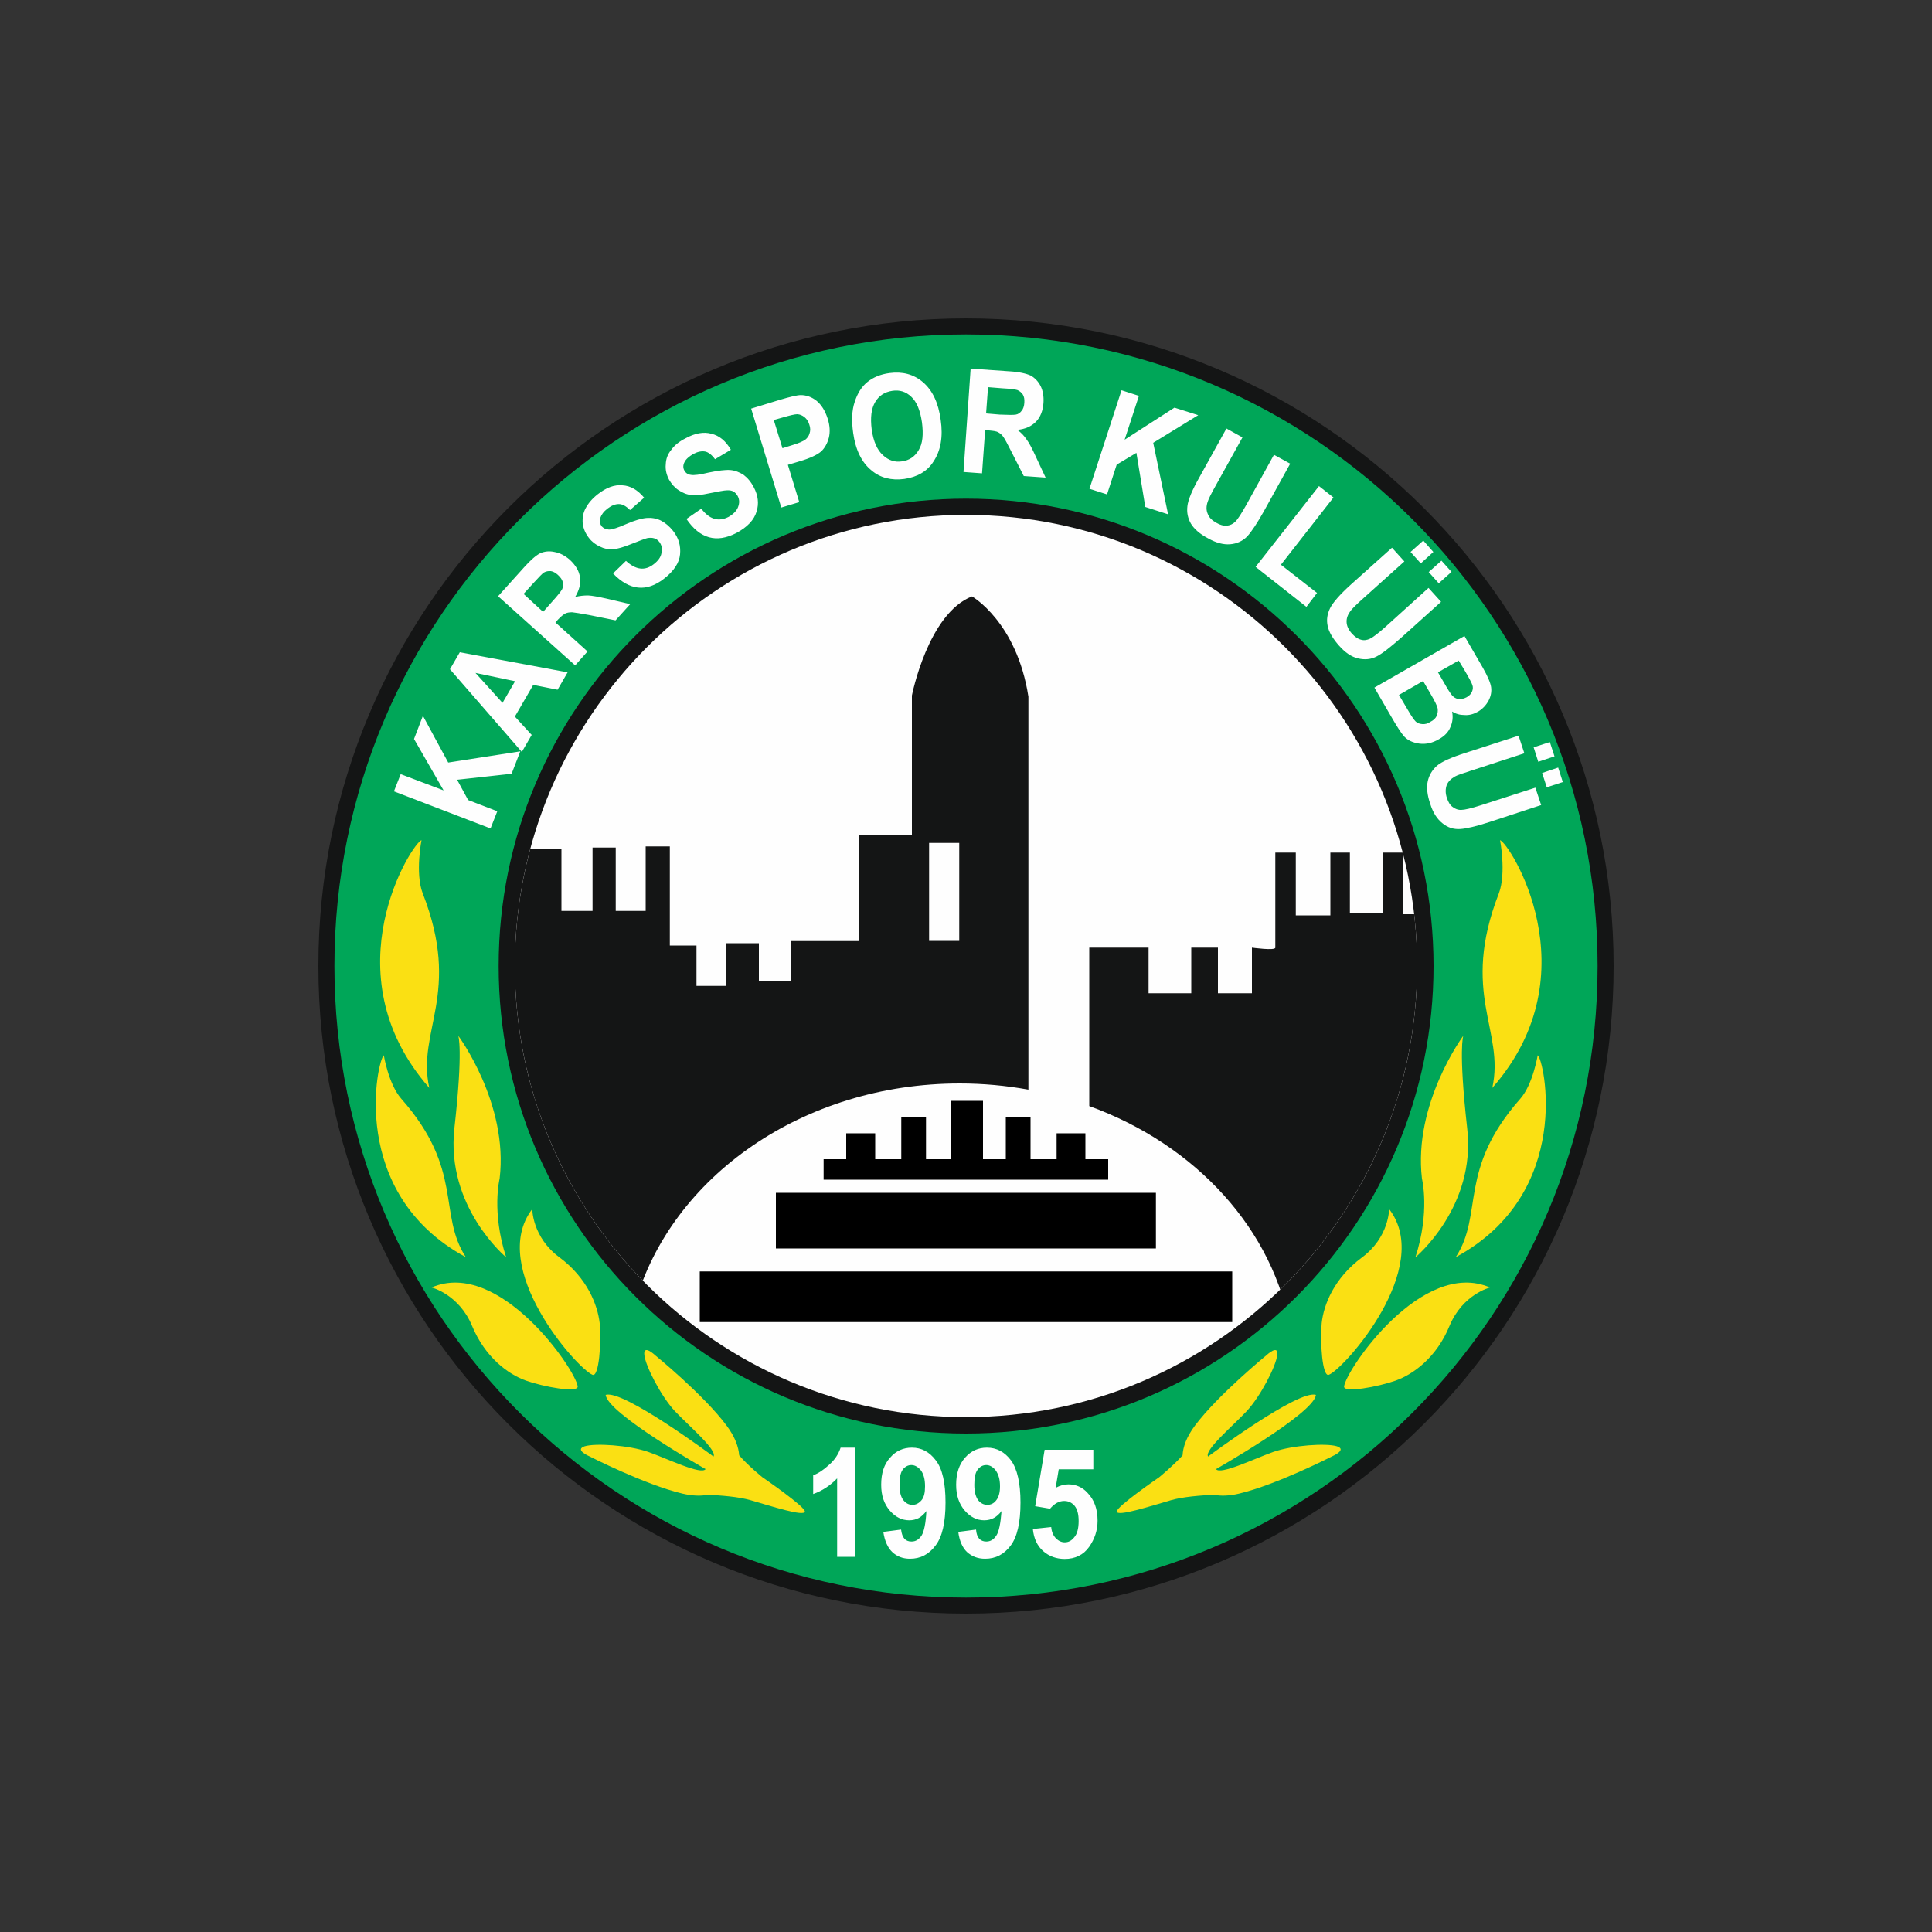 <?xml version="1.0" encoding="utf-8"?>
<!-- Generator: Adobe Illustrator 24.2.0, SVG Export Plug-In . SVG Version: 6.00 Build 0)  -->
<svg version="1.1" id="katman_1" xmlns="http://www.w3.org/2000/svg" xmlns:xlink="http://www.w3.org/1999/xlink" x="0px" y="0px"
	 viewBox="0 0 1000 1000" style="enable-background:new 0 0 1000 1000;" xml:space="preserve">
<rect x="0" y="0" width="1000" height="1000" fill="#333333" stroke="none"/>
<style type="text/css">
	.st0{fill-rule:evenodd;clip-rule:evenodd;fill:#141515;}
	.st1{fill-rule:evenodd;clip-rule:evenodd;fill:#00A658;}
	.st2{fill-rule:evenodd;clip-rule:evenodd;fill:#FEFEFE;}
	.st3{clip-path:url(#SVGID_2_);fill-rule:evenodd;clip-rule:evenodd;fill:#141515;}
	.st4{fill-rule:evenodd;clip-rule:evenodd;}
	.st5{fill-rule:evenodd;clip-rule:evenodd;fill:#FAE013;}
	.st6{fill:#FEFEFE;}
</style>
<g>
	<path class="st0" d="M500,164.8c185.1,0,335.2,150.1,335.2,335.2S685.1,835.2,500,835.2S164.8,685.1,164.8,500
		S314.9,164.8,500,164.8L500,164.8z"/>
	<path class="st1" d="M500,173.1c180.5,0,326.9,146.4,326.9,326.9c0,180.5-146.3,326.9-326.9,326.9
		c-180.4,0-326.9-146.3-326.9-326.9C173.1,319.6,319.6,173.1,500,173.1L500,173.1z"/>
	<path class="st0" d="M500,258.1c133.6,0,242,108.3,242,241.9c0,133.6-108.4,242-242,242S258.1,633.6,258.1,500
		C258.1,366.4,366.4,258.1,500,258.1L500,258.1z"/>
	<path class="st2" d="M500,266.5c128.9,0,233.5,104.6,233.5,233.5S628.9,733.5,500,733.5S266.5,628.9,266.5,500
		S371.1,266.5,500,266.5L500,266.5z"/>
	<g>
		<defs>
			<path id="SVGID_1_" d="M500,266.5c128.9,0,233.5,104.6,233.5,233.5S628.9,733.5,500,733.5S266.5,628.9,266.5,500
				S371.1,266.5,500,266.5L500,266.5z"/>
		</defs>
		<clipPath id="SVGID_2_">
			<use xlink:href="#SVGID_1_"  style="overflow:visible;"/>
		</clipPath>
		<path class="st3" d="M264.9,439.3h25.7v32.2h16.1v-32.8h12v32.8h15.5v-33.4h12.5v51.3h13.8v20.9h15.5v-22.1h16.8V508h16.8v-20.9
			h35.1v-54.9H472v-72.2c0,0,8.3-42.4,31.1-51.3c0,0,23.2,13.2,29.2,51.9V564c-11.6-2.1-23.3-3.2-35.6-3.2
			c-81.1,0-149.3,48.4-167.9,113.7l-11.1,1.5l-66-151.9L264.9,439.3z M480.9,436.3h15.6v50.7h-15.6V436.3z"/>
		<path class="st3" d="M563.8,572.5v-82h30.7v23.6h22.1v-23.6h13.8v23.6H648v-23.6c0,0,12.1,1.7,12.1,0c0-1.7,0-49.2,0-49.2h10.6
			v32.5h17.9v-32.5h10.1v31.3h17.1v-31.3h10.5v31.9h22L736,610.5l-52.8,80.9l-15-2C659.6,636.5,618.9,592.5,563.8,572.5L563.8,572.5
			z"/>
	</g>
	<path class="st4" d="M362.2,658.1h275.6v26.2H362.2V658.1z M561.8,586.6h-14.9V600h-13.5v-21.8h-12.8V600h-11.8v-30.2H492V600
		h-12.7v-21.8h-12.8V600H453v-13.4H438V600h-11.7v10.6h147.3V600h-11.8V586.6z M401.6,617.4h196.7v28.8H401.6V617.4z"/>
	<path class="st5" d="M218.2,434.9c-4.3,0.6-48.4,68.4,4,128.2c-6.6-29.8,16.9-48.7-3.4-100.7C214.7,451.8,218.3,434.1,218.2,434.9
		L218.2,434.9z"/>
	<path class="st5" d="M198.7,546.2c-3.2,1.7-19.1,71.2,42.4,104.5c-14.6-22.5-0.9-45.2-33.4-82C201,561.1,198.5,545.5,198.7,546.2
		L198.7,546.2z"/>
	<path class="st5" d="M237.2,536.1c0,0,26.1,35.1,21.4,74c0,0-4.3,17.1,3.4,40.7c0,0-31.4-26.1-26.8-66.9
		C239.8,542.9,237.2,536.1,237.2,536.1L237.2,536.1z"/>
	<path class="st5" d="M223.4,666.4c0,0,14.1,3.5,20.9,19.8c6.8,16.4,18.7,25.1,27.9,28.4c9.1,3.2,27.2,6.6,26.8,3
		C298,709,258.4,651.2,223.4,666.4L223.4,666.4z"/>
	<path class="st5" d="M275.5,625.8c0,0-0.1,14.6,14.2,25.1c14.2,10.6,19.6,24.4,20.7,34c0.9,9.6-0.3,28-3.7,26.7
		C298.6,708.4,252.3,656,275.5,625.8L275.5,625.8z"/>
	<path class="st5" d="M382.6,753.3c-0.3-4.3-2.1-9.5-6.5-15.4c-11.9-16-37.1-36.5-37.1-36.5s-6.1-5.8-5.5-0.1
		c0.6,5.8,8.6,21.3,15.7,29c7.3,7.7,22.2,20.3,20.1,23.6c0,0-46.8-34.9-55.8-31.9c0.8,9.5,51.7,38.4,51.7,38.4
		c-2.2,3.2-19.8-5.4-29.7-8.9c-10.1-3.5-27.4-4.6-32.9-2.9c-5.4,1.8,2.3,5.1,2.3,5.1s28.9,14.8,48.4,19.4c5.2,1.2,9.5,1.3,12.9,0.6
		c6.9,0.3,16.1,1,22.3,2.8c11.1,3.2,27.7,8.6,28.1,5.9c0.3-2.5-22-17.8-22-17.8S387.5,758.9,382.6,753.3L382.6,753.3z"/>
	<path class="st5" d="M776.4,434.9c4.3,0.6,48.5,68.4-4,128.2c6.6-29.8-16.8-48.7,3.4-100.7C779.8,451.8,776.3,434.1,776.4,434.9
		L776.4,434.9z"/>
	<path class="st5" d="M795.9,546.2c3.2,1.7,19.1,71.2-42.4,104.5c14.6-22.5,0.9-45.2,33.4-82C793.6,561.1,796,545.5,795.9,546.2
		L795.9,546.2z"/>
	<path class="st5" d="M757.4,536.1c0,0-26,35.1-21.4,74c0,0,4.3,17.1-3.4,40.7c0,0,31.6-26.1,26.8-66.9
		C754.8,542.9,757.4,536.1,757.4,536.1L757.4,536.1z"/>
	<path class="st5" d="M771.2,666.4c0,0-14.1,3.5-20.9,19.8c-6.7,16.4-18.7,25.1-27.9,28.4c-9,3.2-27.2,6.6-26.7,3
		C696.7,709,736.1,651.2,771.2,666.4L771.2,666.4z"/>
	<path class="st5" d="M719,625.8c0,0,0.1,14.6-14.1,25.1c-14.3,10.6-19.8,24.4-20.8,34c-0.9,9.6,0.3,28,3.7,26.7
		C695.9,708.4,742.3,656,719,625.8L719,625.8z"/>
	<path class="st5" d="M612.1,753.3c0.2-4.3,2-9.5,6.4-15.4c12-16,37.1-36.5,37.1-36.5s6.2-5.8,5.5-0.1c-0.6,5.8-8.6,21.3-15.7,29
		c-7.2,7.7-22.2,20.3-20.1,23.6c0,0,46.9-34.9,55.8-31.9c-0.8,9.5-51.7,38.4-51.7,38.4c2.2,3.2,19.8-5.4,29.7-8.9
		c10.1-3.5,27.4-4.6,32.9-2.9c5.4,1.8-2.3,5.1-2.3,5.1s-28.9,14.8-48.4,19.4c-5.1,1.2-9.5,1.3-12.9,0.6c-6.8,0.3-16.1,1-22.3,2.8
		c-11.1,3.2-27.7,8.6-28.1,5.9c-0.3-2.5,22-17.8,22-17.8S607,758.9,612.1,753.3L612.1,753.3z"/>
	<path class="st6" d="M442.8,805.8h-9.5v-40.6c-3.6,3.7-7.6,6.4-12.4,8.1v-9.7c2.7-1,5.4-2.8,8.2-5.4c2.9-2.5,4.9-5.5,6-8.9h7.6
		V805.8z M457.2,792.9l9.2-1.2c0.5,4.2,2.2,6.2,5.4,6.2c2.1,0,3.8-1,5.2-3.1c1.3-2.1,2.2-6.4,2.5-12.7c-1.2,1.6-2.5,2.8-3.9,3.6
		c-1.5,0.8-3.2,1.2-5,1.2c-3.8,0-7.2-1.7-10.1-5.1c-2.9-3.4-4.4-7.7-4.4-13.3c0-6,1.5-10.6,4.6-14c3-3.5,6.8-5.2,11.3-5.2
		c5,0,9.1,2.2,12.4,6.6c3.4,4.4,5,11.7,5,21.8c0,10.4-1.7,17.8-5.2,22.3c-3.4,4.5-7.7,6.8-13.2,6.8c-3.7,0-6.8-1.2-9.2-3.5
		C459.5,801.1,457.9,797.6,457.2,792.9L457.2,792.9z M478.8,769.3c0-3.6-0.7-6.2-2.1-8.2c-1.5-1.8-3.1-2.8-5-2.8
		c-1.7,0-3.2,0.8-4.4,2.3c-1.2,1.6-1.7,4.2-1.7,7.9c0,3.6,0.6,6.2,2,8c1.3,1.6,2.8,2.4,4.7,2.4c1.7,0,3.2-0.7,4.6-2.3
		C478.3,775,478.8,772.6,478.8,769.3L478.8,769.3z M496,792.9l9.2-1.2c0.3,4.2,2.2,6.2,5.3,6.2c2.1,0,3.8-1,5.2-3.1
		c1.4-2.1,2.2-6.4,2.7-12.7c-1.2,1.6-2.5,2.8-4,3.6c-1.5,0.8-3.1,1.2-5,1.2c-3.8,0-7.2-1.7-10.1-5.1c-2.9-3.4-4.4-7.7-4.4-13.3
		c0-6,1.6-10.6,4.6-14c3.1-3.5,6.8-5.2,11.3-5.2c5.1,0,9.2,2.2,12.5,6.6c3.2,4.4,4.9,11.7,4.9,21.8c0,10.4-1.7,17.8-5.1,22.3
		c-3.4,4.5-7.7,6.8-13.2,6.8c-3.8,0-6.9-1.2-9.4-3.5C498.2,801.1,496.6,797.6,496,792.9L496,792.9z M517.6,769.3
		c0-3.6-0.8-6.2-2.2-8.2c-1.4-1.8-3.1-2.8-4.9-2.8c-1.8,0-3.2,0.8-4.4,2.3c-1.3,1.6-1.8,4.2-1.8,7.9c0,3.6,0.7,6.2,2,8
		c1.3,1.6,2.9,2.4,4.7,2.4c1.8,0,3.4-0.7,4.6-2.3C516.9,775,517.6,772.6,517.6,769.3L517.6,769.3z M534.6,791.4l9.5-1
		c0.2,2.4,1,4.3,2.4,5.8c1.4,1.4,2.9,2.1,4.6,2.1c2,0,3.6-0.9,5-2.7c1.5-1.8,2.2-4.6,2.2-8.3c0-3.6-0.7-6.2-2.1-7.9
		c-1.5-1.7-3.2-2.5-5.4-2.5c-2.7,0-5.1,1.4-7.3,4l-7.7-1.3l4.9-29.2h25.2v10.1h-17.9l-1.6,9.6c2.2-1.2,4.4-1.8,6.6-1.8
		c3.9,0,7.3,1.5,9.9,4.4c3.5,3.6,5.2,8.4,5.2,14.4c0,5-1.5,9.5-4.4,13.6s-7.2,6.2-12.6,6.2c-4.4,0-8.1-1.4-11.1-4
		C536.9,800.2,535.1,796.4,534.6,791.4L534.6,791.4z"/>
	<path class="st6" d="M253.9,428.8l-50-19.2l3.5-8.9l22.2,8.4l-15.3-26.6l4.6-12l13.1,24.2l37.3-5.8l-4.5,11.6l-28.2,3.1l5.7,10.5
		l15.1,5.8L253.9,428.8z M293.8,348l-5.2,9l-12.6-2.5l-9.5,16.4l8.7,9.5l-5.1,8.8l-37.2-42.8l5.1-8.8L293.8,348z M266.6,352.6
		l-20.5-4.3l14,15.5L266.6,352.6z M297.7,344.4l-39.9-35.8l13.5-15c3.4-3.8,6.2-6.2,8.4-7.3c2.2-0.9,4.6-1.2,7.3-0.6
		c2.8,0.5,5.3,1.8,7.9,4c3.1,2.9,4.9,5.9,5.3,9.2c0.5,3.4-0.5,6.7-2.5,10.1c2.3-0.6,4.6-0.8,6.7-0.8c2.1,0.1,5.4,0.7,10.2,1.8
		l11.6,2.7l-7.6,8.4l-13.3-2.7c-4.9-0.9-7.9-1.4-9.2-1.5c-1.4,0-2.7,0.2-3.6,0.7c-0.9,0.5-2.2,1.5-3.7,3.1l-1.3,1.5l16.6,15
		L297.7,344.4z M281.1,316.7l4.7-5.3c2.9-3.2,4.6-5.4,5.2-6.5c0.5-1.2,0.6-2.3,0.3-3.6c-0.3-1.3-1.2-2.5-2.5-3.7
		c-1.3-1.2-2.5-1.8-3.7-2c-1.3-0.1-2.5,0.1-3.7,0.8c-0.7,0.5-2.5,2.3-5.4,5.5l-5,5.5L281.1,316.7z M317.3,296.8l6.7-6.5
		c5.1,4.7,9.8,5.3,14.4,1.7c2.3-1.8,3.7-3.7,4-5.9c0.5-2.1,0.1-4-1.2-5.7c-0.8-0.9-1.6-1.6-2.7-1.8c-0.9-0.3-2.1-0.3-3.4-0.1
		c-1.3,0.3-4,1.4-8.4,3.1c-3.9,1.6-7.1,2.5-9.4,2.7s-4.6-0.3-6.8-1.4c-2.2-1-4.2-2.5-5.7-4.5c-1.8-2.3-2.9-4.9-3.2-7.6
		c-0.2-2.7,0.2-5.3,1.5-7.7c1.3-2.5,3.4-5,6.2-7.2c4.4-3.5,8.7-5.1,12.8-4.7c4.2,0.2,8,2.4,11.3,6.4l-7.3,6.4
		c-2.1-2.1-4-3.1-5.8-3.1c-1.8,0-3.7,0.7-5.8,2.3c-2.1,1.6-3.2,3.2-3.8,4.9c-0.5,1.6-0.2,3,0.7,4.3c0.9,1,2.2,1.6,3.8,1.7
		c1.6,0,4.5-0.9,8.8-2.8c4.6-2,8.2-3,10.7-3.2c2.5-0.2,5,0.2,7.3,1.3c2.3,1.2,4.4,2.9,6.4,5.4c2.9,3.7,4,7.7,3.6,12.1
		s-3.2,8.7-8.4,12.7C334.7,306.5,325.8,305.7,317.3,296.8L317.3,296.8z M355.3,268.6l7.7-5.3c4.2,5.5,8.8,6.9,14,4.3
		c2.5-1.4,4.2-3.1,5-5.1c0.8-2.1,0.8-3.9-0.2-5.8c-0.6-1-1.3-1.8-2.2-2.3c-0.9-0.5-2.1-0.7-3.4-0.6c-1.3,0-4.3,0.6-8.9,1.5
		c-4.2,0.9-7.3,1.3-9.6,0.9c-2.3-0.2-4.5-1.2-6.5-2.5c-2.1-1.4-3.6-3.2-4.9-5.4c-1.3-2.5-2-5.2-1.7-8c0.1-2.8,1-5.2,2.8-7.4
		c1.6-2.3,4-4.3,7.4-6c4.9-2.7,9.4-3.5,13.4-2.4c4.2,1,7.5,3.8,10.1,8.3l-8.2,4.9c-1.7-2.3-3.5-3.7-5.2-4c-1.8-0.3-3.8,0.1-6.1,1.3
		c-2.2,1.3-3.8,2.7-4.5,4.2c-0.8,1.5-0.8,3-0.1,4.3c0.7,1.3,1.8,2.1,3.4,2.3c1.6,0.3,4.7-0.1,9.2-1.2c4.9-1,8.6-1.5,11.2-1.3
		c2.5,0.2,4.9,1.2,6.9,2.5c2,1.5,3.8,3.6,5.3,6.5c2.2,4.2,2.7,8.3,1.4,12.5c-1.3,4.3-4.7,8-10.5,11.1
		C370.8,281.2,362.2,278.8,355.3,268.6L355.3,268.6z M404.4,262.7l-15.6-51.2l14.7-4.5c5.4-1.6,9.1-2.5,11-2.5c2.9,0,5.7,1,8.2,3
		c2.5,2.1,4.4,5.1,5.7,9.2c1.2,3.7,1.3,7.1,0.6,9.9c-0.8,3-2.1,5.3-4,7.1c-2,1.7-5.7,3.5-11.2,5.1l-6,1.8l5.9,19.3L404.4,262.7z
		 M400.5,217.4L405,232l5.1-1.6c3.4-1,5.5-2,6.7-2.8c1-0.8,1.8-1.8,2.2-3.2c0.5-1.4,0.5-3-0.1-4.6c-0.5-1.7-1.4-3-2.5-3.9
		c-1.2-0.9-2.3-1.4-3.7-1.5c-1.3,0-3.8,0.6-7.6,1.7L400.5,217.4z M441.6,224.1c-0.9-6.4-0.7-11.7,0.8-16.1c1.4-4.4,3.6-7.9,6.6-10.3
		c3-2.4,6.8-4,11.4-4.6c6.7-0.9,12.5,0.6,17.3,4.7c5,4.3,8,10.7,9.2,19.5c1.3,8.8,0,16.1-3.8,21.7c-3.2,5-8.3,7.9-15,8.9
		c-6.8,0.9-12.5-0.6-17-4.4C446,239.4,442.8,232.8,441.6,224.1L441.6,224.1z M451.2,222.4c0.9,6.1,2.8,10.5,5.8,13.2
		c2.9,2.7,6.2,3.8,9.9,3.2c3.7-0.5,6.6-2.4,8.6-5.8c2.1-3.4,2.5-8.2,1.7-14.4c-0.9-6.2-2.7-10.6-5.5-13.2c-2.8-2.7-6.1-3.7-9.9-3.1
		c-3.8,0.6-6.8,2.4-8.8,5.8C451,211.4,450.4,216.1,451.2,222.4L451.2,222.4z M498.7,244.3l3.7-53.5l20.1,1.4c5.2,0.3,8.8,1.2,11,2.2
		c2.1,1.2,3.8,2.9,5.1,5.4c1.2,2.4,1.7,5.3,1.5,8.7c-0.3,4.2-1.6,7.4-3.9,9.8c-2.4,2.4-5.5,3.8-9.6,4.2c2,1.5,3.5,3.1,4.7,4.9
		c1.3,1.7,2.9,4.7,4.9,9.1l5,10.7l-11.3-0.8l-6.1-12c-2.2-4.4-3.7-7.2-4.5-8.3c-0.8-1.2-1.7-1.8-2.7-2.4c-0.9-0.5-2.5-0.7-4.7-0.9
		l-2-0.1l-1.6,22.3L498.7,244.3z M510.4,214l7.1,0.6c4.4,0.2,7.2,0.2,8.3,0c1.2-0.2,2.2-0.9,3-2c0.8-0.9,1.3-2.4,1.4-4.2
		c0.1-1.7-0.1-3.1-0.8-4.2c-0.7-1-1.6-1.8-2.8-2.3c-0.9-0.3-3.5-0.7-7.7-0.9l-7.5-0.6L510.4,214z M563.9,253l16.6-51l9,2.9
		l-7.4,22.7l25.8-16.6l12.3,3.9l-23.3,14.3l7.7,37l-11.8-3.8l-4.6-28l-10.2,6.1l-5,15.4L563.9,253z M634.8,221.8l8.3,4.6L629,251.8
		c-2.2,3.9-3.5,6.6-3.9,7.9c-0.8,2.3-0.8,4.4,0,6.2c0.7,2,2.3,3.5,4.5,4.7c2,1.2,3.8,1.6,5.4,1.5c1.6-0.2,3.1-0.8,4.3-2
		c1.3-1.2,3.2-4.2,5.8-8.8l14.3-25.9l8.4,4.6l-13.6,24.6c-3.5,6.2-6.4,10.6-8.7,13.1c-2.3,2.3-5.2,3.7-8.7,4
		c-3.5,0.3-7.3-0.7-11.4-3c-4.4-2.3-7.4-5-9-7.7c-1.6-2.8-2.2-5.8-1.8-9c0.3-3.1,2.4-8.3,6.4-15.3L634.8,221.8z M649.9,293.4
		l32.8-41.8l7.5,5.9l-27.2,34.8l18.7,14.6l-5.5,7.2L649.9,293.4z M720.5,283.5l6.4,7.1L705.3,310c-3.4,3-5.4,5.1-6.2,6.1
		c-1.5,2-2.2,3.9-2.1,5.9c0.1,2.1,1,4,2.8,6c1.5,1.6,3,2.7,4.6,3.1c1.6,0.5,3.2,0.2,4.7-0.5c1.5-0.7,4.3-2.8,8.3-6.4l22-19.9
		l6.5,7.2l-20.9,18.8c-5.4,4.7-9.5,8-12.5,9.5c-2.9,1.5-6.1,1.8-9.5,1c-3.5-0.8-6.7-3-9.9-6.6s-5.3-7.1-5.9-10.2
		c-0.7-3.2-0.2-6.2,1.2-9.1c1.4-2.9,5-7.1,11-12.5L720.5,283.5z M730.1,285.7l6.6-5.9l5.2,5.9l-6.5,5.9L730.1,285.7z M739.5,296.1
		l6.6-5.9l5.2,5.8l-6.6,5.9L739.5,296.1z M758,329.2l9.5,16.4c2.5,4.4,4,7.9,4.3,10.1c0.3,2.3-0.1,4.6-1.3,6.9
		c-1.3,2.4-3.1,4.3-5.4,5.7c-2.3,1.3-4.6,2-7.1,1.8c-2.4,0-4.5-0.6-6.4-1.8c0.6,3,0.2,5.7-0.9,8.1c-1,2.5-3,4.6-5.9,6.2
		c-3.4,2-6.7,2.7-10.1,2.3c-3.4-0.5-5.9-1.6-7.9-3.7c-1.4-1.5-3.8-5.2-7.3-11.3l-8.1-14L758,329.2z M755,341.9l-10.7,6.1l3.2,5.5
		c1.8,3.2,3.1,5.2,3.7,5.9c0.9,1.4,2.2,2.1,3.5,2.4c1.4,0.2,2.9-0.1,4.4-0.9c1.4-0.8,2.3-1.7,2.8-2.9s0.6-2.3,0.2-3.4
		c-0.3-1-1.7-3.7-4.3-8.1L755,341.9z M736.6,352.5l-12.5,7.2l4.5,7.6c2,3.5,3.4,5.4,4.2,6.2c0.9,0.8,2,1.2,3.4,1.3
		c1.4,0.1,2.8-0.2,4.2-1.2c1.6-0.8,2.7-1.8,3.2-3.1c0.6-1.3,0.7-2.7,0.5-3.9c-0.3-1.4-1.5-3.8-3.6-7.4L736.6,352.5z M786,380.8
		l3,9.1l-27.6,9c-4.3,1.4-7.1,2.3-8.3,3c-2.1,1.2-3.6,2.7-4.3,4.5c-0.7,2-0.7,4.2,0.1,6.6c0.7,2.1,1.6,3.7,3,4.7
		c1.3,1,2.8,1.6,4.5,1.5c1.6,0,5.1-0.8,10.1-2.4l28.2-9.1l3,9l-26.8,8.8c-6.8,2.2-11.9,3.4-15.1,3.6c-3.4,0.2-6.4-0.7-9.1-2.9
		c-2.8-2.2-5-5.5-6.4-10.1c-1.6-4.6-2-8.6-1.3-11.7c0.7-3.2,2.3-5.8,4.7-8c2.4-2.1,7.5-4.4,15.1-6.8L786,380.8z M793.8,386.8
		l8.4-2.7l2.4,7.4l-8.4,2.8L793.8,386.8z M798.2,400.1l8.3-2.8l2.4,7.5l-8.3,2.7L798.2,400.1z"/>
</g>
</svg>
